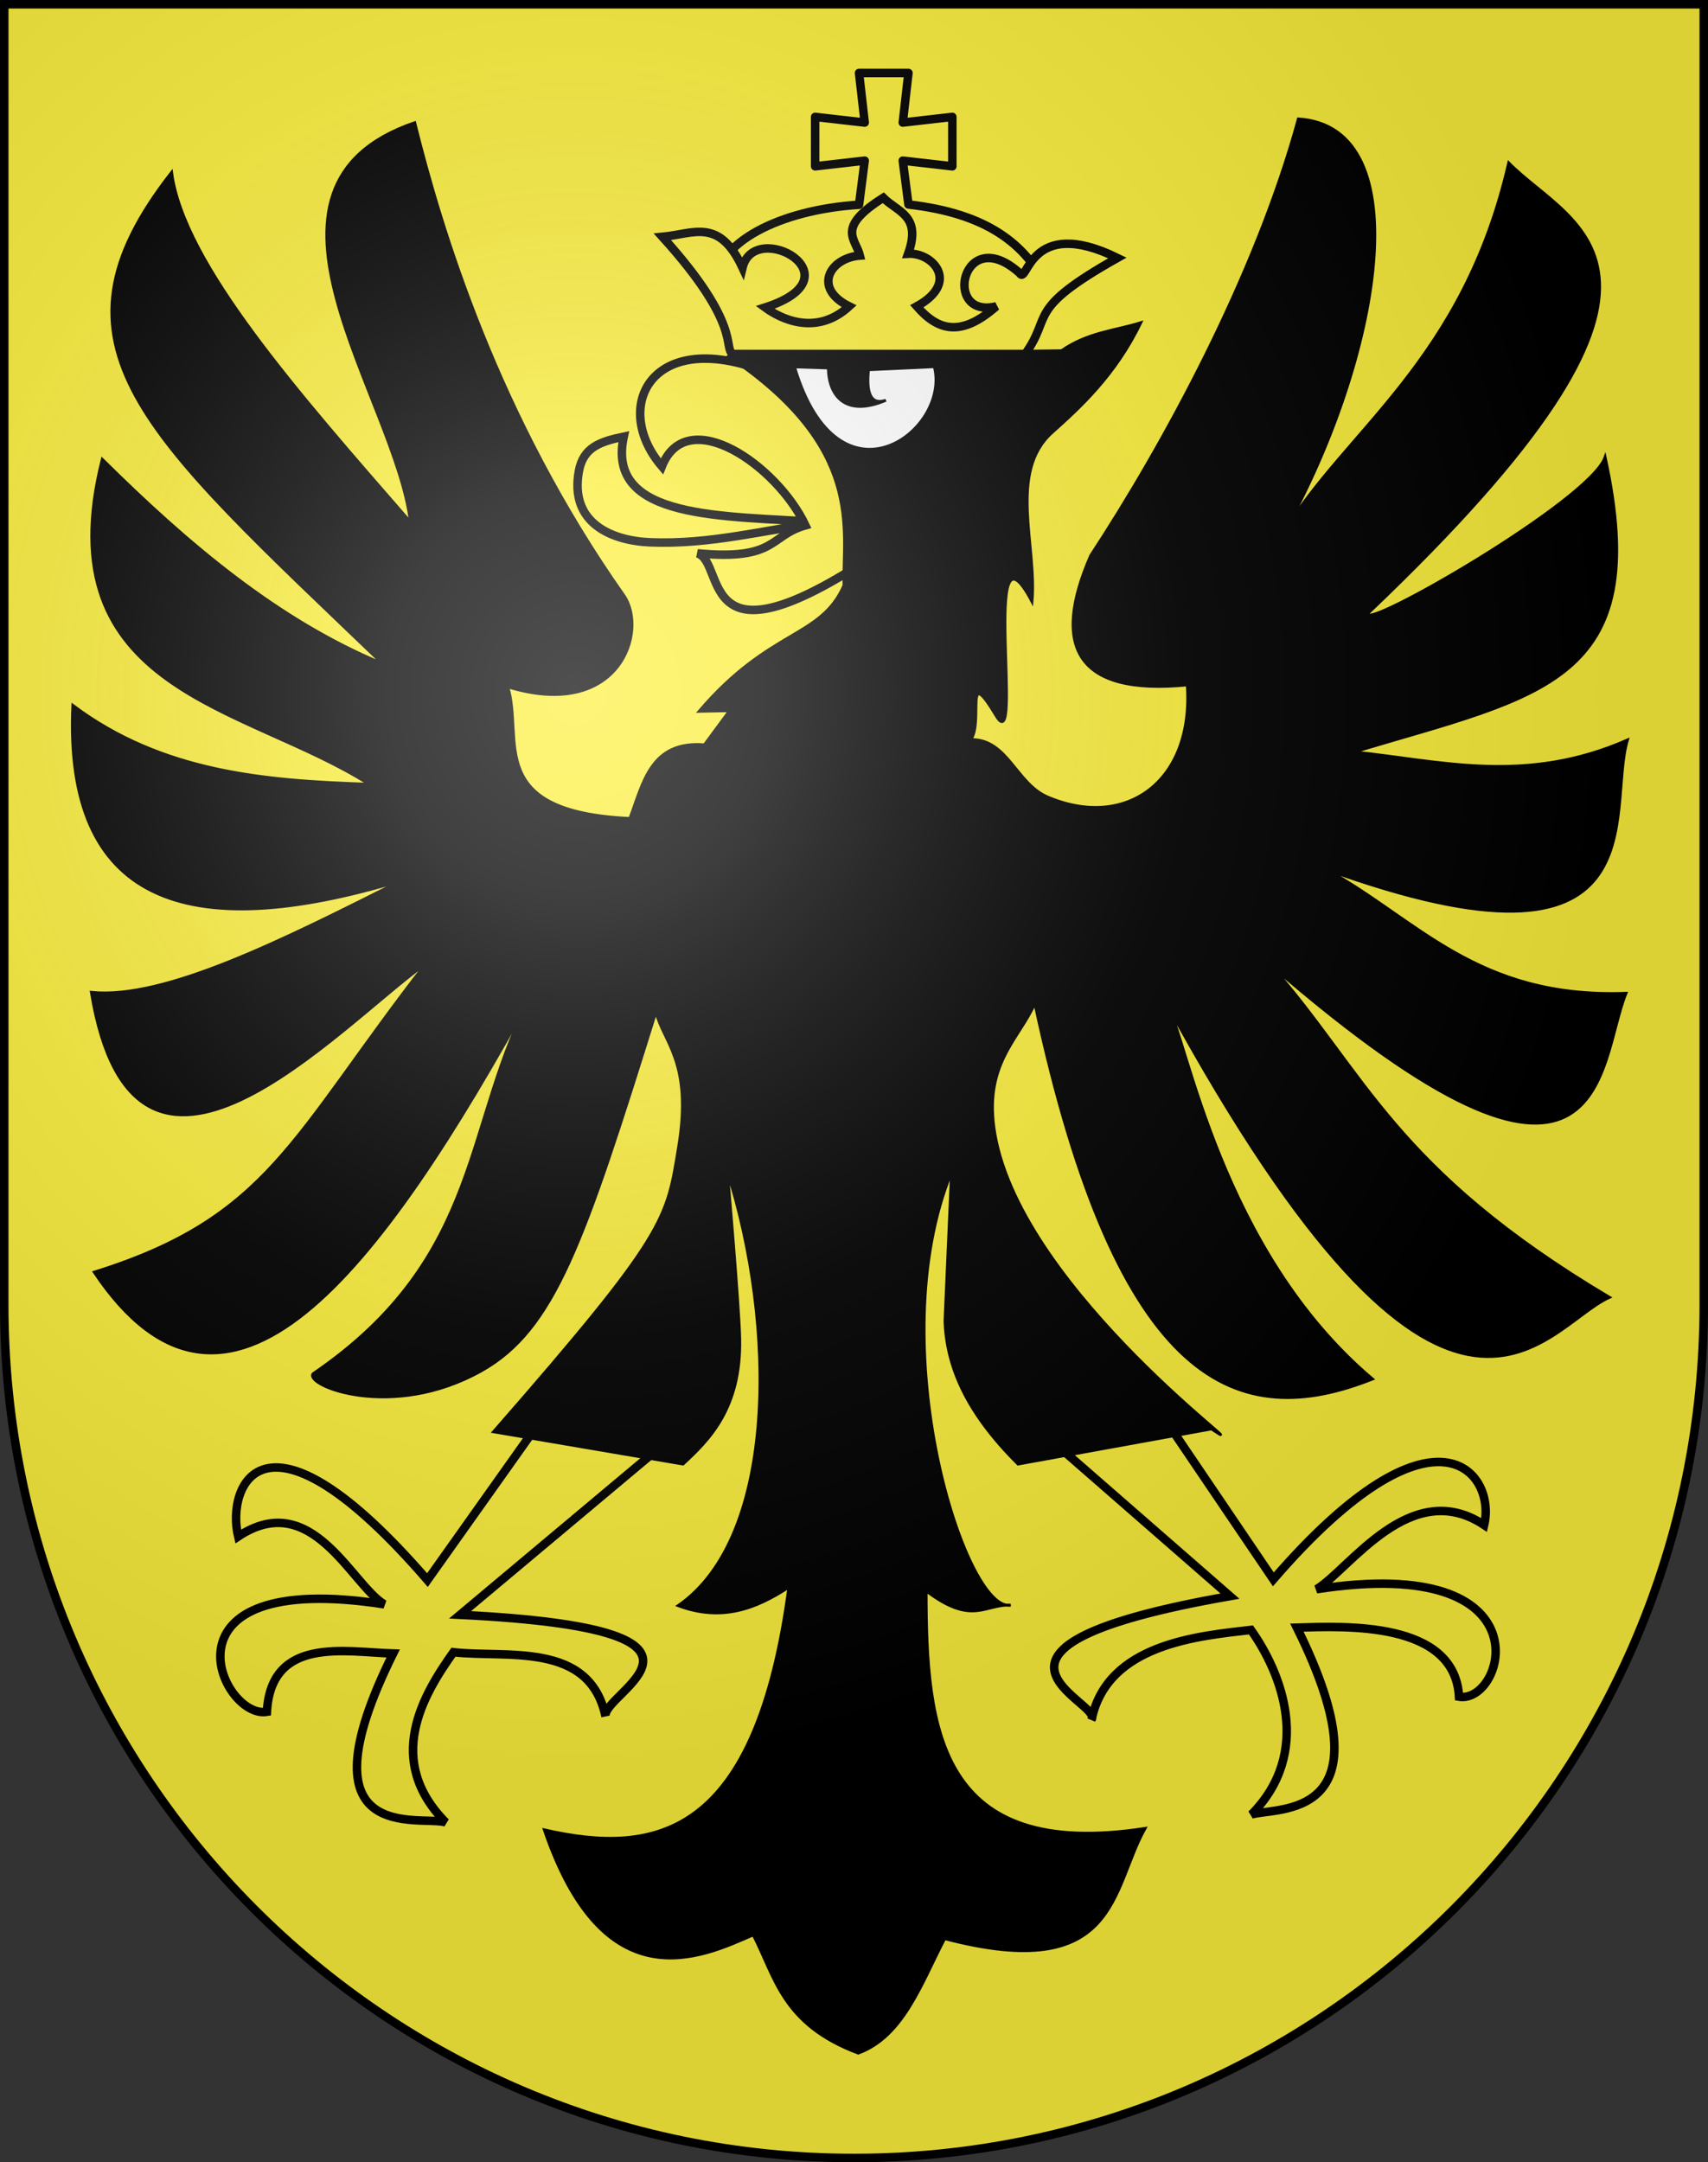 <?xml version="1.0" encoding="UTF-8" standalone="no"?>
<svg
   xmlns:dc="http://purl.org/dc/elements/1.1/"
   xmlns:cc="http://web.resource.org/cc/"
   xmlns:rdf="http://www.w3.org/1999/02/22-rdf-syntax-ns#"
   xmlns:svg="http://www.w3.org/2000/svg"
   xmlns="http://www.w3.org/2000/svg"
   xmlns:xlink="http://www.w3.org/1999/xlink"
   xmlns:sodipodi="http://sodipodi.sourceforge.net/DTD/sodipodi-0.dtd"
   xmlns:inkscape="http://www.inkscape.org/namespaces/inkscape"
   height="763"
   width="603"
   version="1.0"
   id="svg20"
   sodipodi:version="0.32"
   inkscape:version="0.44.1"
   sodipodi:docname="Meiringen-coat of arms.svg"
   sodipodi:docbase="F:\Mis Documentos\Mis imágenes\Encyclopédie\Escudos de Suiza\Escudos ya hechos">
  <rect width="100%" height="100%" fill="#333333" stroke="none"/>
  <defs
     id="defs29">
    <linearGradient
       id="linearGradient2893">
      <stop
         style="stop-color:#ffffff;stop-opacity:0.314;"
         offset="0"
         id="stop2895" />
      <stop
         id="stop2897"
         offset="0.19"
         style="stop-color:#ffffff;stop-opacity:0.251;" />
      <stop
         style="stop-color:#6b6b6b;stop-opacity:0.125;"
         offset="0.6"
         id="stop2901" />
      <stop
         style="stop-color:#000000;stop-opacity:0.125;"
         offset="1"
         id="stop2899" />
    </linearGradient>
    <linearGradient
       id="linearGradient2955">
      <stop
         style="stop-color:white;stop-opacity:0;"
         offset="0"
         id="stop2965" />
      <stop
         style="stop-color:black;stop-opacity:0.646;"
         offset="1"
         id="stop2959" />
    </linearGradient>
    <radialGradient
       inkscape:collect="always"
       xlink:href="#linearGradient2893"
       id="radialGradient3236"
       gradientUnits="userSpaceOnUse"
       gradientTransform="matrix(1.215,1.531577e-24,1.464684e-23,1.267,-839.192,-490.489)"
       cx="858.042"
       cy="579.933"
       fx="858.042"
       fy="579.933"
       r="300" />
  </defs>
  <sodipodi:namedview
     inkscape:window-height="682"
     inkscape:window-width="1024"
     inkscape:pageshadow="2"
     inkscape:pageopacity="0.0"
     guidetolerance="10.0"
     gridtolerance="10.0"
     objecttolerance="10.0"
     borderopacity="1.0"
     bordercolor="#666666"
     pagecolor="#ffffff"
     id="base"
     inkscape:zoom="0.3835423"
     inkscape:cx="333.01936"
     inkscape:cy="413.88328"
     inkscape:window-x="-4"
     inkscape:window-y="-4"
     inkscape:current-layer="layer1"
     showgrid="true" />
  <desc
     id="desc22">Coat of Arms of Canton of Freiburg (Fribourg)</desc>
  <g
     inkscape:groupmode="layer"
     id="layer1"
     inkscape:label="Fond écu"
     sodipodi:insensitive="true">
    <path
       id="path1899"
       d="M 1.5,1.5 L 1.5,460.368 C 1.5,626.678 135.815,761.5 301.5,761.5 C 467.185,761.5 601.5,626.678 601.5,460.368 L 601.5,1.5 L 1.5,1.5 z "
       style="fill:#fcef3c;fill-opacity:1" />
  </g>
  <g
     inkscape:groupmode="layer"
     id="layer2"
     inkscape:label="Meubles"
     sodipodi:insensitive="true">
    <g
       id="g9251"
       transform="translate(12.239,22.05)">
      <path
         sodipodi:nodetypes="ccssc"
         id="path6360"
         d="M 207.962,132.029 C 201.619,161.572 242.91,159.831 277.842,162.267 C 257.77,164.915 238.484,170.19 217.329,169.325 C 203.989,168.78 188.685,162.734 192.142,144.154 C 193.693,135.819 199.599,133.785 207.962,132.029 z "
         style="fill:#fcef3c;fill-opacity:1;fill-rule:evenodd;stroke:black;stroke-width:3;stroke-linecap:butt;stroke-linejoin:miter;stroke-miterlimit:4;stroke-dasharray:none;stroke-opacity:1" />
      <path
         sodipodi:nodetypes="cccccc"
         id="path5473"
         d="M 267.343,113.361 C 220.136,89.113 202.089,119.917 221.426,142.519 C 230.337,120.139 262.051,142.162 272.103,163.338 C 259.322,166.904 262.147,175.867 233.985,173.205 C 244.552,176.511 232.682,217.683 300.261,171.232 L 267.343,113.361 z "
         style="fill:#fcef3c;fill-opacity:1;fill-rule:evenodd;stroke:black;stroke-width:3;stroke-linecap:butt;stroke-linejoin:miter;stroke-miterlimit:4;stroke-dasharray:none;stroke-opacity:1" />
    </g>
    <path
       style="fill:#fcef3c;fill-opacity:1;fill-rule:evenodd;stroke:black;stroke-width:3;stroke-linecap:butt;stroke-linejoin:miter;stroke-miterlimit:4;stroke-dasharray:none;stroke-opacity:1"
       d="M 150.908,557.574 C 93.543,491.27 79.731,523.89 84.084,542.201 C 110.072,524.911 124.093,559.198 135.645,566.124 C 53.496,553.428 78.077,606.766 94.222,604.06 C 95.734,577.259 121.859,582.985 138.795,583.474 C 104.681,652.297 148.739,640.336 157.363,643.079 C 135.705,621.207 149.191,598.324 160.083,583.026 C 178.567,585.171 208.165,579.005 213.791,605.699 C 212.042,597.398 267.961,574.962 162.427,569.827 L 236.464,507.799 L 199.093,489.698 C 199.093,489.698 150.908,557.574 150.908,557.574 z "
       id="path5663"
       sodipodi:nodetypes="cccccccccccc" />
    <path
       sodipodi:nodetypes="cccccccccccc"
       id="path7454"
       d="M 449.544,557.316 C 506.909,491.013 528.327,519.83 523.973,538.141 C 497.985,520.851 476.359,553.871 464.807,560.796 C 546.956,548.1 531.248,601.439 515.102,598.732 C 513.591,571.931 474.791,573.855 457.854,574.344 C 491.968,643.167 450.446,637.543 441.822,640.287 C 463.479,618.414 452.528,590.461 441.637,575.163 C 423.153,577.309 391.019,580.015 385.393,606.709 C 389.489,600.64 330.025,581.495 434.223,563.232 L 360.185,498.669 L 397.557,480.568 C 397.557,480.568 449.544,557.316 449.544,557.316 z "
       style="fill:#fcef3c;fill-opacity:1;fill-rule:evenodd;stroke:black;stroke-width:3;stroke-linecap:butt;stroke-linejoin:miter;stroke-miterlimit:4;stroke-dasharray:none;stroke-opacity:1" />
    <path
       style="fill:black;fill-opacity:1;fill-rule:evenodd;stroke:black;stroke-width:1px;stroke-linecap:butt;stroke-linejoin:miter;stroke-opacity:1"
       d="M 146.417,43.299 C 155.71,80.751 175.679,146.948 220.174,210.028 C 229.015,222.561 218.77,254.492 179.27,242.377 C 184.937,260.914 170.85,286.391 222.368,288.818 C 227.13,276.147 229.748,261.332 248.679,262.83 L 257.569,250.787 L 246.808,251.009 C 271.925,221.644 289.685,225.335 297.958,206.582 C 297.481,186.683 305.248,158.06 257.104,125.771 L 257.633,125.309 L 374.736,123.765 C 384.069,117.285 393.403,116.752 402.737,113.881 C 393.779,132.527 380.994,144.06 371.466,152.585 C 355.808,166.597 366.123,192.448 364.348,212.298 C 346.019,177.592 361.597,269.046 351.738,252.673 C 340.201,233.514 347.297,254.77 342.709,260.997 C 355.689,260.694 358.701,276.536 369.884,281.269 C 397.516,292.965 421.512,275.827 419.163,241.694 C 379.717,245.572 371.149,227.962 385.054,196.066 C 410.692,157 443.219,97.511 458.378,41.97 C 502.03,44.772 487.081,127.277 453.526,187.382 C 475.351,151.478 516.626,127.161 532.639,57.479 C 555.626,80.857 611.738,94.021 482.961,216.427 C 480.644,222.991 561.225,176.809 566.679,161.356 C 584.149,241.183 544.167,245.438 478.004,265.346 C 508.949,268.584 538.532,276.929 574.55,261.14 C 566.946,286.557 588.193,350.26 468.12,306.754 C 500.295,324.285 521.152,352.468 574.047,350.498 C 563.753,375.826 568.741,444.689 448.674,340.614 C 482.16,378.584 492.084,412.516 568.189,457.792 C 544.565,468.481 511.021,535.446 412.118,354.524 C 419.144,366.863 430.957,441.352 484.546,486.62 C 437.845,505.156 394.751,491.226 365.354,354.021 C 359.671,366.973 346.943,375.641 351.264,400.281 C 361.139,456.595 448.597,518.239 427.718,504.233 L 359.409,516.634 C 340.496,497.844 334.225,481.572 333.615,466.267 L 335.931,413.603 C 310.698,475.252 340.944,569.352 356.799,566.416 C 347.594,565.971 343.355,573.803 326.966,561.384 C 326.941,610.89 331.787,656.323 404.246,645.207 C 392.089,666.957 394.89,700.214 333.508,684.098 C 325.205,700.058 318.91,718.695 302.991,724.5 C 276.191,714.442 273.741,697.891 265.931,682.769 C 247.449,690.926 213.108,707.067 192.173,645.71 C 231.759,654.721 266.803,647.945 278.512,560.055 C 267.092,567.583 254.853,572.377 239.44,566.597 C 274.727,542.162 273.983,467.162 256.805,413.506 C 256.805,413.506 260.878,460.095 261.155,472.274 C 261.718,497.083 250.161,508.261 241.13,516.634 L 174.237,505.239 C 235.843,434.83 235.392,430.224 239.62,404.487 C 244.507,374.744 234.253,367.875 231.569,357.04 C 206.15,438.293 195.872,469.236 169.835,483.777 C 138.269,501.406 107.635,488.903 110.508,484.787 C 171.532,443.198 163.247,395.007 188.328,349.995 C 133.488,450.217 80.128,518.848 33.264,448.915 C 95.034,429.648 102.755,401.347 150.262,340.11 C 119.226,362.492 47.4,441.97 32.257,350.175 C 58.191,352.797 99.922,331.722 141.565,310.78 C 65.623,333.811 22.533,318.423 25.715,248.919 C 57.206,272.538 93.545,275.552 130.313,276.74 C 86.638,248.903 15.32,244.456 36.103,162.077 C 66.381,192.04 98.086,218.867 135.023,234.183 C 50.067,152.666 12.673,122.114 60.581,60.822 C 64.818,93.113 105.415,138.871 144.907,184.22 C 139.627,140.178 80.224,65.899 146.417,43.299 z "
       id="path1939"
       sodipodi:nodetypes="csccccccccccscscsccccccccccccccccsscsscccccccccssccscsccccccccccccc" />
    <g
       id="g4599">
      <path
         sodipodi:nodetypes="ccccccsssccccccc"
         id="path1928"
         d="M 303.281,25.75 L 305.281,43.25 L 287.781,41.25 L 287.781,58.688 L 305.281,56.688 L 303.281,72.25 C 274.84,74.067 252.844,85.862 252.844,100.125 C 252.844,115.645 278.881,120.219 310.938,120.219 C 342.994,120.219 376.375,113.78 369,100.125 C 361.626,86.472 349.143,75.406 320.719,72.156 L 318.719,56.688 L 336.219,58.688 L 336.219,41.25 L 318.719,43.25 L 320.719,25.75 L 303.281,25.75 z "
         style="opacity:1;fill:#fcef3c;fill-opacity:1;fill-rule:evenodd;stroke:black;stroke-width:3;stroke-linecap:round;stroke-linejoin:round;stroke-miterlimit:4;stroke-dasharray:none;stroke-opacity:1" />
      <path
         sodipodi:nodetypes="cccccccccccccc"
         id="path7466"
         d="M 233.863,83.572 C 262.205,114.906 255.177,122.654 258.691,124.909 L 361.945,124.909 C 371.841,111.147 361.752,109.454 394.495,91.018 C 363.086,75.654 362.794,100.99 360.003,96.384 C 339.654,78.158 332.506,112.847 351.74,108.097 C 339.095,119.208 331.027,116.548 323.664,108.097 C 339.162,99.578 329.14,89.013 320.62,89.537 C 325.43,76.028 316.977,74.927 311.826,69.784 C 294.967,80.454 302.103,84.183 303.585,90.191 C 293.119,90.954 286.674,101.597 299.788,108.097 C 288.095,118.824 275.431,112.406 270.119,108.501 C 303.843,97.705 266.372,76.909 262.14,94.446 C 253.849,76.709 244.938,82.527 233.863,83.572 z "
         style="fill:#fcef3c;fill-opacity:1;fill-rule:evenodd;stroke:black;stroke-width:3;stroke-linecap:butt;stroke-linejoin:miter;stroke-miterlimit:4;stroke-dasharray:none;stroke-opacity:1" />
    </g>
    <path
       style="fill:white;fill-opacity:1;fill-rule:evenodd;stroke:black;stroke-width:1px;stroke-linecap:butt;stroke-linejoin:miter;stroke-opacity:1"
       d="M 280.5,129.469 C 296.081,181.755 335.707,151.985 329.867,129.392 L 306.615,130.475 C 305.833,138.45 307.212,143.081 312.771,141.244 C 298.216,147.432 292.528,139.348 292.44,129.844 L 280.5,129.469 z "
       id="path7247"
       sodipodi:nodetypes="cccccc" />
  </g>
  <g
     inkscape:groupmode="layer"
     id="layer3"
     inkscape:label="Reflet final"
     style="display:inline"
     sodipodi:insensitive="true">
    <path
       style="fill:url(#radialGradient3236);fill-opacity:1"
       d="M 1.5,1.5 L 1.5,460.368 C 1.5,626.679 135.815,761.5 301.5,761.5 C 467.185,761.5 601.5,626.679 601.5,460.368 L 601.5,1.5 L 1.5,1.5 z "
       id="path2346" />
  </g>
  <g
     inkscape:groupmode="layer"
     id="layer4"
     inkscape:label="Contour final"
     style="display:inline"
     sodipodi:insensitive="true">
    <path
       style="fill:none;fill-opacity:1;stroke:#000000;stroke-width:3;stroke-miterlimit:4;stroke-dasharray:none;stroke-opacity:1"
       d="M 1.5,1.5 L 1.5,460.368 C 1.5,626.679 135.815,761.5 301.5,761.5 C 467.185,761.5 601.5,626.679 601.5,460.368 L 601.5,1.5 L 1.5,1.5 z "
       id="path3239" />
  </g>
</svg>

